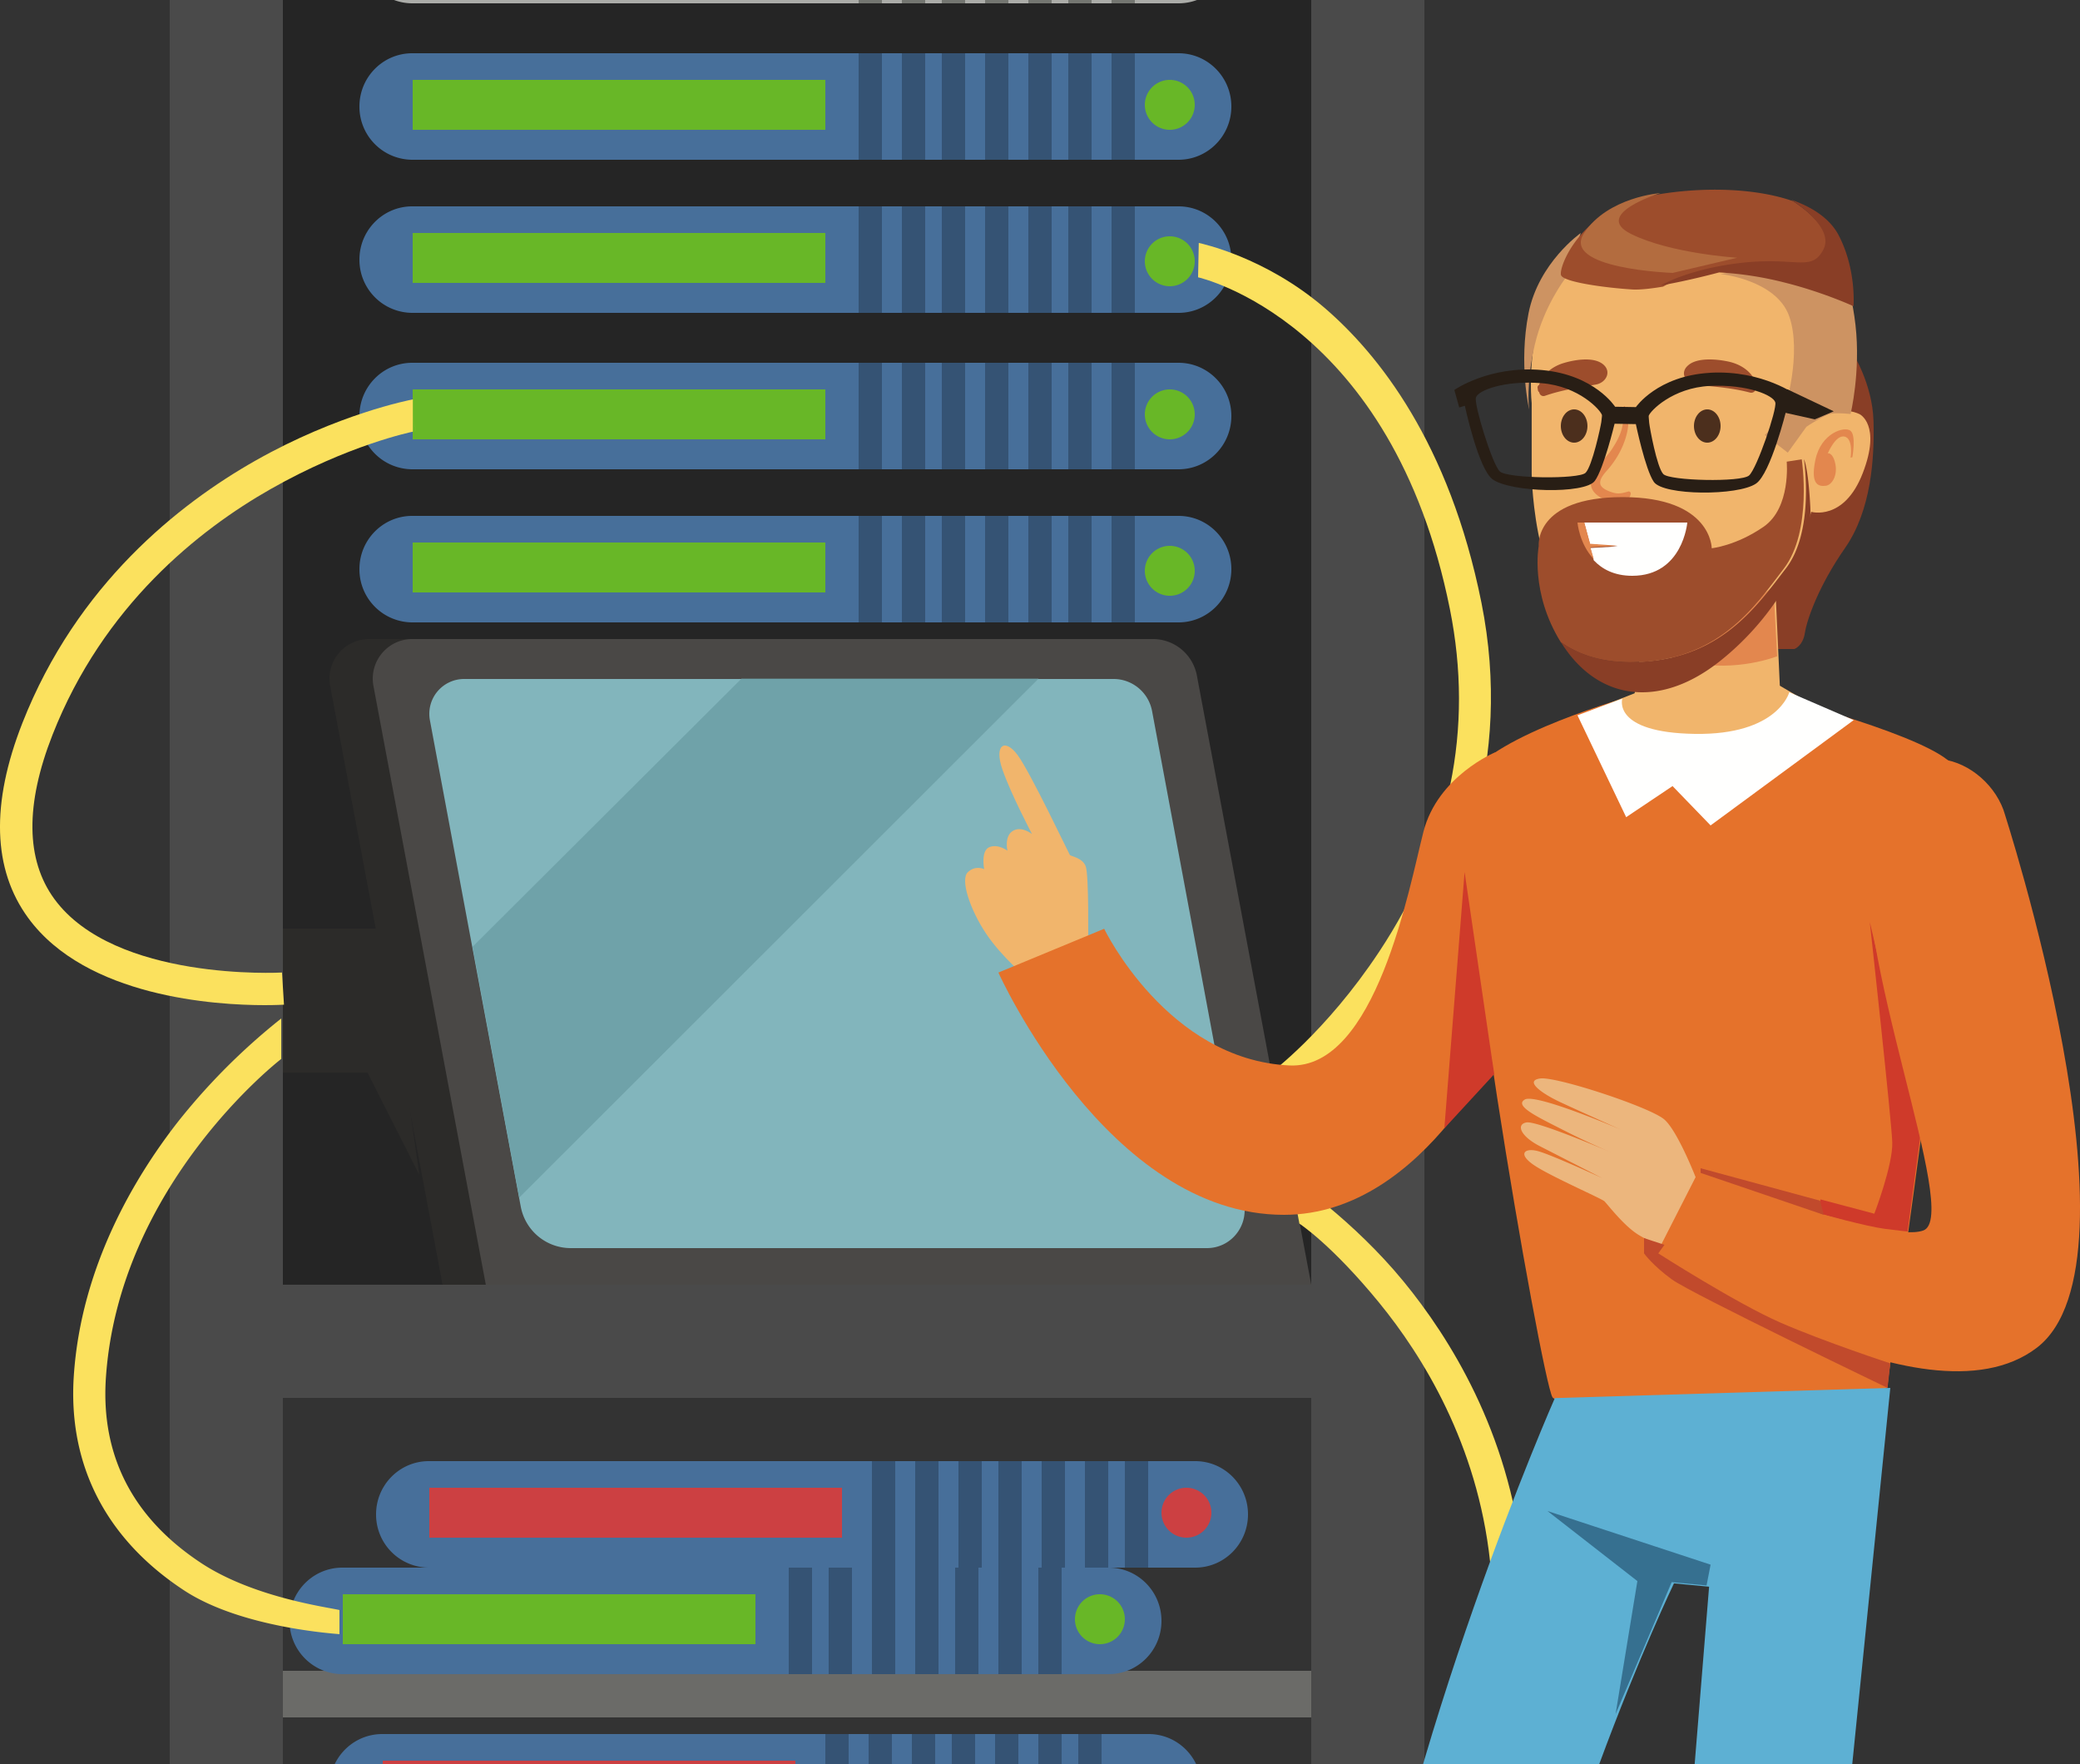 <svg xmlns="http://www.w3.org/2000/svg" xmlns:xlink="http://www.w3.org/1999/xlink" width="625" height="530" viewBox="0 0 625 530"><rect x="0" y="0" width="625" height="530" fill="#333333" stroke="none"/><defs><path id="4yoqa" d="M1537 5310.5c0 8.56-129.16 15.5-288.5 15.5s-288.5-6.94-288.5-15.5c0-8.56 129.16-15.5 288.5-15.5s288.5 6.94 288.5 15.5"/><path id="4yoqb" d="M1028 4970h343v-14h-343z"/><path id="4yoqc" d="M1028 5053h343v-14h-343z"/><path id="4yoqd" d="M1028 4850h343v-447h-343z"/><path id="4yoqe" d="M1293.4 4646h-222.48a11.9 11.9 0 0 0-11.71 14.08l33.77 179.92H1341l-34.36-183.04a13.46 13.46 0 0 0-13.24-10.96"/><path id="4yoqf" d="M1011 5303h34v-882.8c0-9.5-7.61-17.2-17-17.2s-17 7.7-17 17.2V5303"/><path id="4yoqg" d="M1354 5303h34v-882.8c0-9.5-7.61-17.2-17-17.2s-17 7.7-17 17.2V5303"/><path id="4yoqh" d="M1045 4874h320v-34h-320z"/><path id="4yoqi" d="M1306.4 4646h-222.48a11.9 11.9 0 0 0-11.71 14.08l33.77 179.92H1354l-34.36-183.04a13.46 13.46 0 0 0-13.23-10.96"/><path id="4yoqj" d="M1266.57 4660.31l-85.3.89-77.23 77.43 13.5 71.1 149.03-149.42m56.09 168.69h-191.17a15.28 15.28 0 0 1-15.02-12.5l-27.29-146.1a10.47 10.47 0 0 1 10.27-12.4h195.13c5.68 0 10.56 4.06 11.6 9.66l27.62 147.87c1.3 7-4.04 13.47-11.14 13.47"/><path id="4yoqk" d="M1086 4807l-15.56-30.72H1045V4733h30.43l10.57 74"/><path id="4yoql" d="M1314.13 4455h-230.26a15.94 15.94 0 0 1-15.87-16c0-8.84 7.1-16 15.87-16h230.26c8.76 0 15.87 7.16 15.87 16s-7.11 16-15.87 16"/><path id="4yoqm" d="M1084 4446h124v-15h-124z"/><path id="4yoqn" d="M1218 4455h7v-32h-7z"/><path id="4yoqo" d="M1231 4455h7v-32h-7z"/><path id="4yoqp" d="M1243 4455h7v-32h-7z"/><path id="4yoqq" d="M1256 4455h7v-32h-7z"/><path id="4yoqr" d="M1269 4455h7v-32h-7z"/><path id="4yoqs" d="M1281 4455h7v-32h-7z"/><path id="4yoqt" d="M1294 4455h7v-32h-7z"/><path id="4yoqu" d="M1323 4439.5c0-4.14-4.25-7.5-9.5-7.5s-9.5 3.36-9.5 7.5c0 4.14 4.25 7.5 9.5 7.5s9.5-3.36 9.5-7.5"/><path id="4yoqv" d="M1314.13 4502h-230.26a15.94 15.94 0 0 1-15.87-16c0-8.84 7.1-16 15.87-16h230.26c8.76 0 15.87 7.16 15.87 16s-7.11 16-15.87 16"/><path id="4yoqw" d="M1084 4493h124v-15h-124z"/><path id="4yoqx" d="M1218 4502h7v-32h-7z"/><path id="4yoqy" d="M1231 4502h7v-32h-7z"/><path id="4yoqz" d="M1243 4502h7v-32h-7z"/><path id="4yoqA" d="M1256 4502h7v-32h-7z"/><path id="4yoqB" d="M1269 4502h7v-32h-7z"/><path id="4yoqC" d="M1281 4502h7v-32h-7z"/><path id="4yoqD" d="M1294 4502h7v-32h-7z"/><path id="4yoqE" d="M1319 4485.5a7.5 7.5 0 1 0-15 0 7.5 7.5 0 0 0 15 0"/><path id="4yoqF" d="M1314.13 4548h-230.26a15.94 15.94 0 0 1-15.87-16c0-8.84 7.1-16 15.87-16h230.26c8.76 0 15.87 7.16 15.87 16s-7.11 16-15.87 16"/><path id="4yoqG" d="M1084 4539h124v-15h-124z"/><path id="4yoqH" d="M1218 4548h7v-32h-7z"/><path id="4yoqI" d="M1231 4548h7v-32h-7z"/><path id="4yoqJ" d="M1243 4548h7v-32h-7z"/><path id="4yoqK" d="M1256 4548h7v-32h-7z"/><path id="4yoqL" d="M1269 4548h7v-32h-7z"/><path id="4yoqM" d="M1281 4548h7v-32h-7z"/><path id="4yoqN" d="M1294 4548h7v-32h-7z"/><path id="4yoqO" d="M1319 4532.5a7.5 7.5 0 1 0-15 0 7.5 7.5 0 0 0 15 0"/><path id="4yoqP" d="M1314.13 4595h-230.26a15.94 15.94 0 0 1-15.87-16c0-8.84 7.1-16 15.87-16h230.26c8.76 0 15.87 7.16 15.87 16s-7.11 16-15.87 16"/><path id="4yoqQ" d="M1084 4586h124v-15h-124z"/><path id="4yoqR" d="M1218 4595h7v-32h-7z"/><path id="4yoqS" d="M1231 4595h7v-32h-7z"/><path id="4yoqT" d="M1243 4595h7v-32h-7z"/><path id="4yoqU" d="M1256 4595h7v-32h-7z"/><path id="4yoqV" d="M1269 4595h7v-32h-7z"/><path id="4yoqW" d="M1281 4595h7v-32h-7z"/><path id="4yoqX" d="M1294 4595h7v-32h-7z"/><path id="4yoqY" d="M1319 4578.5a7.5 7.5 0 1 0-15 0 7.5 7.5 0 0 0 15 0"/><path id="4yoqZ" d="M1314.13 4641h-230.26a15.94 15.94 0 0 1-15.87-16c0-8.84 7.1-16 15.87-16h230.26c8.76 0 15.87 7.16 15.87 16s-7.11 16-15.87 16"/><path id="4yoqaa" d="M1084 4632h124v-15h-124z"/><path id="4yoqab" d="M1218 4641h7v-32h-7z"/><path id="4yoqac" d="M1231 4641h7v-32h-7z"/><path id="4yoqad" d="M1243 4641h7v-32h-7z"/><path id="4yoqae" d="M1256 4641h7v-32h-7z"/><path id="4yoqaf" d="M1269 4641h7v-32h-7z"/><path id="4yoqag" d="M1281 4641h7v-32h-7z"/><path id="4yoqah" d="M1294 4641h7v-32h-7z"/><path id="4yoqai" d="M1319 4625.5a7.5 7.5 0 1 0-15 0 7.5 7.5 0 0 0 15 0"/><path id="4yoqaj" d="M1293.13 4957h-230.26a15.93 15.93 0 0 1-15.87-16c0-8.84 7.1-16 15.87-16h230.26c8.77 0 15.87 7.16 15.87 16s-7.1 16-15.87 16"/><path id="4yoqak" d="M1063 4948h124v-15h-124z"/><path id="4yoqal" d="M1197 4957h7v-32h-7z"/><path id="4yoqam" d="M1209 4957h7v-32h-7z"/><path id="4yoqan" d="M1222 4957h7v-32h-7z"/><path id="4yoqao" d="M1235 4957h7v-32h-7z"/><path id="4yoqap" d="M1247 4957h7v-32h-7z"/><path id="4yoqaq" d="M1260 4957h7v-32h-7z"/><path id="4yoqar" d="M1272 4957h7v-32h-7z"/><path id="4yoqas" d="M1298 4940.5a7.5 7.5 0 1 0-15 0 7.5 7.5 0 0 0 15 0"/><path id="4yoqat" d="M1319.13 4925h-230.26a15.94 15.94 0 0 1-15.87-16c0-8.84 7.1-16 15.87-16h230.26c8.77 0 15.87 7.16 15.87 16s-7.1 16-15.87 16"/><path id="4yoqau" d="M1089 4916h124v-15h-124z"/><path id="4yoqav" d="M1222 4925h7v-32h-7z"/><path id="4yoqaw" d="M1235 4925h7v-32h-7z"/><path id="4yoqax" d="M1248 4925h7v-32h-7z"/><path id="4yoqay" d="M1260 4925h7v-32h-7z"/><path id="4yoqaz" d="M1273 4925h7v-32h-7z"/><path id="4yoqaA" d="M1286 4925h7v-32h-7z"/><path id="4yoqaB" d="M1298 4925h7v-32h-7z"/><path id="4yoqaC" d="M1324 4908.5a7.5 7.5 0 1 0-15 0 7.5 7.5 0 0 0 15 0"/><path id="4yoqaD" d="M1325.13 5039h-230.26a15.94 15.94 0 0 1-15.87-16c0-8.84 7.1-16 15.87-16h230.26c8.77 0 15.87 7.16 15.87 16s-7.1 16-15.87 16"/><path id="4yoqaE" d="M1095 5030h124v-15h-124z"/><path id="4yoqaF" d="M1229 5039h7v-32h-7z"/><path id="4yoqaG" d="M1242 5039h7v-32h-7z"/><path id="4yoqaH" d="M1254 5039h7v-32h-7z"/><path id="4yoqaI" d="M1267 5039h7v-32h-7z"/><path id="4yoqaJ" d="M1280 5039h7v-32h-7z"/><path id="4yoqaK" d="M1292 5039h7v-32h-7z"/><path id="4yoqaL" d="M1305 5039h7v-32h-7z"/><path id="4yoqaM" d="M1334 5023.5c0-4.14-4.25-7.5-9.5-7.5s-9.5 3.36-9.5 7.5c0 4.14 4.25 7.5 9.5 7.5s9.5-3.36 9.5-7.5"/><path id="4yoqaN" d="M1305.13 5007h-230.26a15.94 15.94 0 0 1-15.87-16c0-8.84 7.1-16 15.87-16h230.26c8.77 0 15.87 7.16 15.87 16s-7.1 16-15.87 16"/><path id="4yoqaO" d="M1075 4998h124v-15h-124z"/><path id="4yoqaP" d="M1208 5007h7v-32h-7z"/><path id="4yoqaQ" d="M1221 5007h7v-32h-7z"/><path id="4yoqaR" d="M1234 5007h7v-32h-7z"/><path id="4yoqaS" d="M1246 5007h7v-32h-7z"/><path id="4yoqaT" d="M1259 5007h7v-32h-7z"/><path id="4yoqaU" d="M1272 5007h7v-32h-7z"/><path id="4yoqaV" d="M1284 5007h7v-32h-7z"/><path id="4yoqaW" d="M1314 4991.5c0-4.14-4.25-7.5-9.5-7.5s-9.5 3.36-9.5 7.5c0 4.14 4.25 7.5 9.5 7.5s9.5-3.36 9.5-7.5"/><path id="4yoqaX" d="M1039.57 4756c-14.76 0-53.65-2.37-71.09-26.19-10.69-14.6-11.28-34.32-1.75-58.59 16.36-41.62 47.1-65.84 70.02-78.82 24.76-14.03 46.43-18.23 47.3-18.4v9.7c-.39.08-19.46 4-42.79 17.28-21.44 12.2-50.2 34.91-65.47 73.77-8.24 20.98-8.06 37.58.54 49.35 18.14 24.8 67.9 22.13 68.4 22.1l.6 9.66c-.4.02-2.5.14-5.76.14zm45.42-172.5l-.94-4.75.95 4.75z"/><path id="4yoqaY" d="M1062 4945c-.75-.15-29.3-1.76-46.67-13.15-23.49-15.41-34.95-37.72-33.15-64.52 2.2-32.75 18.24-59.57 31.3-76.3a191.65 191.65 0 0 1 31.03-31.03v12.4-.24c-.67.5-48.78 37.88-52.69 95.82-1.56 23.34 8.05 42.05 28.58 55.61 15.79 10.44 38.13 13.3 41.6 14.15v7.26"/><path id="4yoqaZ" d="M1343.54 4788l-2.12-11.32c.18-.13 16.89-12.42 32.97-36.7 21.36-32.26 28.52-66.92 21.27-103-17.34-86.38-75.1-99.54-75.66-99.66l.21-10.32c.65.15 19.9 4.16 37.73 19.44 16.2 13.9 37.54 40.54 47.2 88.62 9.7 48.35-7.1 86.82-22.9 110.57-17.04 25.63-37.9 41.78-38.7 42.37"/><path id="4yoqba" d="M1334.28 5023l-6.28-6.94c10.4-4.47 36.92-10.59 52.8-24.3 20.85-18.03 29.92-41.12 26.93-68.65-3.81-35.2-20.22-61.67-33.31-77.69-14.29-17.48-23.85-23.68-23.98-23.78l-2.55-13.64c.59.4 18.65 12.5 33.84 31 14.02 17.07 31.58 45.35 35.67 83.06 4.18 38.64-14.29 63.35-30.51 77.29-17.39 14.91-51.84 23.4-52.61 23.65"/><path id="4yoqbb" d="M1102 4738.46l80.78-80.54h89.27l-156.03 155.9z"/><path id="4yoqbc" d="M1494.88 4663.67s45.44 11.75 52.07 20.36c6.63 8.61-20.29 184.08-19.77 186.73.53 2.65-97.37 8.36-100.69 3.06-3.31-5.3-32.62-173.14-25.33-186.1 7.29-12.97 49.52-24.72 49.52-24.72l44.2.67"/><path id="4yoqbd" d="M1485.74 5263l.26 44.56-79.8.44s-3.31-30.88 17.15-31c20.45-.1 35.12-13.85 35.12-13.85l27.27-.15"/><path id="4yoqbe" d="M1486 5303.57l-80 .43.42-6.57 79.54-.43.04 6.57"/><path id="4yoqbf" d="M1454.91 5266l13.09 5.13-1.29 3.87-14.71-7 2.91-2"/><path id="4yoqbg" d="M1447.35 5271l14.65 8.29-2.49 3.71-15.51-10.25 3.35-1.75"/><path id="4yoqbh" d="M1403.75 5263l.25 44.56-79.8.44s-3.3-30.88 17.15-31c20.46-.1 35.12-13.85 35.12-13.85l27.28-.15"/><path id="4yoqbi" d="M1404 5303.57l-80 .43.42-6.57 79.54-.43.04 6.57"/><path id="4yoqbj" d="M1372.92 5266l13.08 5.13-1.29 3.87-14.71-7 2.92-2"/><path id="4yoqbk" d="M1366.35 5271l14.65 8.29-2.48 3.71-15.52-10.25 3.35-1.75"/><path id="4yoqbl" d="M1516.67 4560s5.96 9.34 6.28 20.44c.31 11.1-.63 26.85-8.56 38.22-7.92 11.38-11.42 21.42-12.05 25.47-.63 4.04-3.17 4.87-3.17 4.87h-7.3l-8.87-32.67 20-41.32 13.67-15.01"/><path id="4yoqbm" d="M1455.25 4633.35l-4.25 30.26s3.28 10.16 19.51 10.39c16.22.22 24.49-9.71 24.49-9.71l-1.79-39.29-37.96 8.35"/><path id="4yoqbn" d="M1494 4651.18s-12.21 4.85-25.9 1.83c-13.68-3.02-15.1-6.8-15.1-6.8v-2.11l39.8-15.1 1.2 22.18"/><path id="4yoqbo" d="M1420.24 4575.14v21.21s.53 43.02 21.44 46.83c20.93 3.81 45.22-6.5 52.19-14.11 6.97-7.62 10.35-21.29 10.35-21.29s9.9 2.91 15.51-11.65c5.63-14.57-.97-17.7-.97-17.7s-4.35-2.24-9.3-.3c-4.95 1.94-6 3.43-6 3.43s8.7-30.17 3.9-45.4c-4.8-15.24-36.8-28.31-64.1-13.97-27.29 14.34-23.02 52.95-23.02 52.95"/><path id="4yoqbp" d="M1516.59 4591.38s1.24-6.58-.58-7.98c-1.83-1.4-8.83.74-10.51 8.72-1.69 7.97 1.3 8.05 3.13 7.83 1.82-.23 3.58-3.03 2.85-6.58-.73-3.54-2.26-3.17-2.26-3.17s2.35-5.64 5.04-5.03c2.68.62 1.82 6.33 1.82 6.33l.5-.12"/><path id="4yoqbq" d="M1469 4582c0-2.76 1.8-5 4-5s4 2.24 4 5-1.8 5-4 5-4-2.24-4-5"/><path id="4yoqbr" d="M1429 4582c0-2.76 1.8-5 4-5 2.21 0 4 2.24 4 5s-1.79 5-4 5c-2.2 0-4-2.24-4-5"/><path id="4yoqbs" d="M1438.02 4598.65c.3-3.61 4.29-6.6 6.17-9.46 1.2-1.8 2.29-3.69 2.95-5.75.8-2.43.6-4.76.77-7.25.01-.18.26-.27.35-.1 2.44 4.49.13 11.06-2.3 15.09a32.82 32.82 0 0 1-2.13 3.06c-1.02 1.32-3.53 3.48-2.91 5.37.41 1.26 2.7 2.1 3.86 2.42 1.64.47 2.9.1 4.48-.35.47-.14.8.3.73.72-.52 3.03-4.49 2.92-6.72 2.11-2.74-.99-5.52-2.61-5.25-5.86"/><path id="4yoqbt" d="M1467.57 4563.51c2.93-2.17 8.63-1.57 11.94-.84 3.42.77 6.57 2.75 7.96 5.97a.8.8 0 0 1 .53.83l-.07.67a.91.91 0 0 1-.36.64c-.1.8-.82 1.41-1.77 1.16-5.34-1.4-10.56-1.75-16-2.32-3.33-.35-5.4-3.77-2.23-6.1"/><path id="4yoqbu" d="M1439.55 4569.53c-5.21.93-10.22 1.61-15.28 3.38-.9.32-1.63-.25-1.77-1.07a.9.9 0 0 1-.39-.62l-.1-.68a.82.82 0 0 1 .45-.88c1.15-3.35 4.06-5.57 7.32-6.56 3.14-.96 8.58-1.93 11.54.08 3.19 2.17 1.41 5.78-1.77 6.35"/><path id="4yoqbv" d="M1477 4536.34s16.63 1.7 20.57 12.54c3.94 10.86-.95 28.46-2.5 30.63-1.56 2.17-4.77 5.18-4.77 5.18l6.9 5.31 5.58-7.76s5.43-3.73 7.68-3.99c2.25-.26 5.6.15 5.6.15s3.08-12.64 1.48-26.74c-1.6-14.11-6.03-21.66-6.03-21.66l-34.51 6.34"/><path id="4yoqbw" d="M1430.34 4537.65s-6.45 8.31-9.16 19.92c-2.72 11.61-1.71 19.43-1.71 19.43s-3.18-13.62-.18-28.86S1435 4524 1435 4524l-4.66 13.65"/><path id="4yoqbx" d="M1456.57 4512.7c14.1-2.6 30.41-2.38 42.16 1.72 0 0 13.2 8.1 9.67 14.91-2.27 4.38-4.94 4.04-10.81 3.7a75.62 75.62 0 0 0-13.26.26c-16.04 1.74-24.6 6.83-24.6 6.83-3.62.6-7.03 1-9.34.85-7.54-.47-20.47-2.14-21.32-4.27-.85-2.14 5.6-19.96 27.5-24"/><path id="4yoqby" d="M1483.72 4532.92a76.17 76.17 0 0 1 13.32-.25c5.9.33 8.59.67 10.86-3.72 3.56-6.82-9.7-14.95-9.7-14.95 6.54 2.27 11.66 5.74 14.23 10.59 5.43 10.3 4.51 21.41 4.51 21.41s-9.12-4.2-20.48-7.05a102.23 102.23 0 0 0-19.9-3.1s-9.32 2.53-17.56 3.91c0 0 8.6-5.1 24.72-6.84"/><path id="4yoqbz" d="M1462.61 4536s-33.77-1.18-26.61-12c7.15-10.82 22.92-12 22.92-12s-20.68 6.37-8.85 12.28c11.82 5.9 31.93 7.16 31.93 7.16l-19.39 4.56"/><path id="4yoqbA" d="M1495.99 4624.86c-8.69 11.33-19.74 28.14-46.2 28.14-9.37 0-16.07-2.64-20.8-6.04-9.28-14.93-6.64-28.87-6.64-28.87s-1.47-14.73 25.26-14.73 26.73 15.36 26.73 15.36 7.32-.73 15.6-6.46c8.26-5.72 6.93-19.55 6.93-19.55l4.52-.71s3.29 21.52-5.4 32.86"/><path id="4yoqbB" d="M1446.14 4618.17l-8.36-.6-1.78-6.57h31s-1.33 16-16.55 16c-5.43 0-9.09-2.04-11.55-4.65l-1.06-3.7 8.3-.48"/><path id="4yoqbC" d="M1436.06 4611l1.74 6.38 8.2.57-8.13.47 1.03 3.58c-4.36-4.58-4.9-11-4.9-11h2.06"/><path id="4yoqbD" d="M1476.7 4652.72c-17.47 13.82-35.34 11.91-46.33-3.76a48.1 48.1 0 0 1-1.37-2.07c4.78 3.4 11.53 6.03 20.99 6.03 26.7 0 37.85-16.79 46.61-28.1 8.77-11.32 5.45-32.82 5.45-32.82s1.25 1.98 1.92 14.36c.67 12.39-9.79 32.55-27.27 46.36"/><path id="4yoqbE" d="M1528 4871l-39.75 393h-41.8l27.1-333.27-10.56-1s-41.9 87.45-53.84 171.91c-11.94 84.46-.66 162.36-.66 162.36h-34.82s-17.91-106.44-4.97-196.5c12.93-90.07 58.5-193.44 58.5-193.44L1528 4871"/><path id="4yoqbF" d="M1489.3 5083.59s2.53-17.8-2.03-24.07c-4.56-6.26-20.2-4.94-22.8 10.23-2.6 15.16-3.91 41.2 0 44.82 3.9 3.63 16.29 4.94 20.52-8.9s4.31-22.08 4.31-22.08"/><path id="4yoqbG" d="M1369.78 5055.82s15.38-5.76 16.84 3.22c1.46 8.97-1.26 53.35-8.42 55.85s-14.2 0-14.2 0-.1-15.29 1.69-34.41c1.79-19.12 4.1-24.66 4.1-24.66"/><path id="4yoqbH" d="M1472.79 4930.35l1.21-6.24-49-16.11 27 21.04-6.55 39.96 16.86-39.64 10.48 1"/><path id="4yoqbI" d="M1545 4734.4c-2.44-.48-13-5.4-13-5.4l8.17 46 4.83-40.6"/><path id="4yoqbJ" d="M1507 4667.15s-4.3 21.23-36.2 21.84c-31.92.6-32.8-21.54-32.8-21.54l13.56-5.31 20.94 2.72 22.26-4.86 12.24 7.15"/><path id="4yoqbK" d="M1286.96 4737.42s.29-20.6-.74-23.18c-1.04-2.59-4.45-2.93-4.76-3.38-.3-.44-11.85-24.8-15.67-29.98-3.82-5.18-7.17-3.16-4.58 4.33 2.6 7.49 8.89 19.38 8.89 19.38s-3.2-2.56-5.8-.92c-2.6 1.64-1.59 5.92-1.59 5.92s-2.76-2.12-5.41-1.07c-2.66 1.05-1.58 6.62-1.58 6.62s-2.54-1.31-4.9.9c-2.36 2.2.65 11.27 5.52 18.53 4.88 7.25 12.46 13.43 12.46 13.43l18.16-10.58"/><path id="4yoqbL" d="M1447.47 4663.91s-3.21 10.2 21.8 10.59c25 .38 28.37-12.5 28.37-12.5l19.36 8.36-43 31.64-11.43-11.82-13.94 9.34-14.63-30.6 13.47-5"/><path id="4yoqbM" d="M1470 4808.95s-5.67-14.86-9.87-18.57c-4.19-3.7-32.49-13-37.31-12.35-4.82.65.21 4.4 6.07 7.14 5.84 2.73 18 8.17 18 8.17s-25.39-10.92-28.72-8.98c-3.34 1.93 4.17 5.38 11.53 9.15a242.08 242.08 0 0 0 14.5 6.78s-22.33-9.62-25.53-9.05c-3.18.58-1.81 4.14 4.04 7.14l18.73 9.59s-15.48-7.15-19.47-8.15c-3.97-1-6 .96-.9 4.34 5.08 3.38 20.14 9.93 21.02 10.76.87.84 5.73 7.23 10 9.93a21.45 21.45 0 0 0 8.18 3.15l9.73-19.05"/><path id="4yoqbN" d="M1537 4795.56l-15.17-64.56s6.53 59.39 6.76 66.2c.23 6.81-5.39 21.46-5.39 21.46l-16.2-4.3v4.3s13.73 3.82 19.37 4.55c5.64.73 6.82.79 6.82.79l3.81-28.44"/><path id="4yoqbO" d="M1561.99 4697.31s44.25 135.5 10.03 161.63c-34.24 26.14-114.02-28.72-114.02-28.72l12.34-24.2s55.88 21.87 67.56 17.69-22.32-84.94-16.08-118.85c6.23-33.9 33.9-24.52 40.17-7.55"/><path id="4yoqbP" d="M1471 4806.4l37 12.6-1.1-4.25-35.9-9.75v1.4"/><path id="4yoqbQ" d="M1458.28 4830.58s23.5 15.04 36.68 20.79c13.17 5.75 33.04 12.26 33.04 12.26l-.83 7.37s-58.9-28.32-64.74-32.55c-5.83-4.22-8.43-7.87-8.43-7.87V4826l6.13 2.01-1.85 2.57"/><path id="4yoqbR" d="M1473.85 4566c15.87-.9 26.15 6.83 26.15 6.83l-1.64 5.22-1.67-.55s-4.65 18.76-9.02 21.78c-5.43 3.76-27.9 3.64-30.73-.5-2.58-3.76-5.4-17.36-5.4-17.36h-.4l-5.59-.1h-.4s-3.25 13.5-5.94 17.17c-2.98 4.05-25.44 3.44-30.74-.5-4.27-3.16-8.31-22.06-8.31-22.06l-1.69.49-1.47-5.26s10.53-7.4 26.35-5.98c15.83 1.42 21.96 11.03 21.96 11.03h.33l5.58.1h.34s6.43-9.4 22.3-10.3zm-32.48 12.74c-.33-1.43-6.85-8.72-18.14-9.61-11.3-.9-19.18 2.2-19.75 4.33-.57 2.13 4.89 20 7.18 22.18 2.3 2.17 23.77 2.39 25.77.42 2-1.98 4.53-13.84 4.73-15.26.2-1.42.21-2.06.21-2.06zm52.08-3.81c-.5-2.15-8.3-5.5-19.6-4.98-11.31.53-18.07 7.6-18.45 9.01 0 0 0 .65.15 2.08.15 1.42 2.3 13.36 4.24 15.4 1.94 2.03 23.4 2.51 25.77.42 2.37-2.1 8.4-19.8 7.89-21.93z"/><path id="4yoqbS" d="M1497.13 4571l13.87 6.58-5.69 2.42-9.31-2.07.65-6.93h.48"/><path id="4yoqbT" d="M1409.35 4680s-17.35 7.14-21.64 23.92c-4.28 16.78-14.27 71.4-40.24 70.2-36.73-1.69-55.69-41.07-55.69-41.07l-31.78 13.16s32.74 72.86 85.87 72.79c43.22-.06 67.13-55.94 67.13-55.94l-3.65-83.06"/><path id="4yoqbU" d="M1408.34 4772.4l-8.26-56.4-6.08 77 15-16.28-.66-4.33"/></defs><g><g clip-path="url(#clip-A1F4253E-B02E-48BB-8ABF-352981413F7E)" transform="translate(-960 -4454)"><g><use fill="#d8caaf" xlink:href="#4yoqa"/></g><g><use fill="#6b6b68" xlink:href="#4yoqb"/></g><g><use fill="#6b6b68" xlink:href="#4yoqc"/></g><g><use fill="#252525" xlink:href="#4yoqd"/></g><g><use fill="#2c2b29" xlink:href="#4yoqe"/></g><g><use fill="#4a4a4a" xlink:href="#4yoqf"/></g><g><use fill="#4a4a4a" xlink:href="#4yoqg"/></g><g><use fill="#4a4a4a" xlink:href="#4yoqh"/></g><g><use fill="#4a4846" xlink:href="#4yoqi"/></g><g><use fill="#82b5bc" xlink:href="#4yoqj"/></g><g><use fill="#2c2b29" xlink:href="#4yoqk"/></g><g><use fill="#abaca8" xlink:href="#4yoql"/></g><g><use fill="#8ac14d" xlink:href="#4yoqm"/></g><g><use fill="#747671" xlink:href="#4yoqn"/></g><g><use fill="#747671" xlink:href="#4yoqo"/></g><g><use fill="#747671" xlink:href="#4yoqp"/></g><g><use fill="#747671" xlink:href="#4yoqq"/></g><g><use fill="#747671" xlink:href="#4yoqr"/></g><g><use fill="#747671" xlink:href="#4yoqs"/></g><g><use fill="#747671" xlink:href="#4yoqt"/></g><g><use fill="#8ac14d" xlink:href="#4yoqu"/></g><g><use fill="#476f9a" xlink:href="#4yoqv"/></g><g><use fill="#68b727" xlink:href="#4yoqw"/></g><g><use fill="#355374" xlink:href="#4yoqx"/></g><g><use fill="#355374" xlink:href="#4yoqy"/></g><g><use fill="#355374" xlink:href="#4yoqz"/></g><g><use fill="#355374" xlink:href="#4yoqA"/></g><g><use fill="#355374" xlink:href="#4yoqB"/></g><g><use fill="#355374" xlink:href="#4yoqC"/></g><g><use fill="#355374" xlink:href="#4yoqD"/></g><g><use fill="#68b727" xlink:href="#4yoqE"/></g><g><use fill="#476f9a" xlink:href="#4yoqF"/></g><g><use fill="#68b727" xlink:href="#4yoqG"/></g><g><use fill="#355374" xlink:href="#4yoqH"/></g><g><use fill="#355374" xlink:href="#4yoqI"/></g><g><use fill="#355374" xlink:href="#4yoqJ"/></g><g><use fill="#355374" xlink:href="#4yoqK"/></g><g><use fill="#355374" xlink:href="#4yoqL"/></g><g><use fill="#355374" xlink:href="#4yoqM"/></g><g><use fill="#355374" xlink:href="#4yoqN"/></g><g><use fill="#68b727" xlink:href="#4yoqO"/></g><g><use fill="#476f9a" xlink:href="#4yoqP"/></g><g><use fill="#68b727" xlink:href="#4yoqQ"/></g><g><use fill="#355374" xlink:href="#4yoqR"/></g><g><use fill="#355374" xlink:href="#4yoqS"/></g><g><use fill="#355374" xlink:href="#4yoqT"/></g><g><use fill="#355374" xlink:href="#4yoqU"/></g><g><use fill="#355374" xlink:href="#4yoqV"/></g><g><use fill="#355374" xlink:href="#4yoqW"/></g><g><use fill="#355374" xlink:href="#4yoqX"/></g><g><use fill="#68b727" xlink:href="#4yoqY"/></g><g><use fill="#476f9a" xlink:href="#4yoqZ"/></g><g><use fill="#68b727" xlink:href="#4yoqaa"/></g><g><use fill="#355374" xlink:href="#4yoqab"/></g><g><use fill="#355374" xlink:href="#4yoqac"/></g><g><use fill="#355374" xlink:href="#4yoqad"/></g><g><use fill="#355374" xlink:href="#4yoqae"/></g><g><use fill="#355374" xlink:href="#4yoqaf"/></g><g><use fill="#355374" xlink:href="#4yoqag"/></g><g><use fill="#355374" xlink:href="#4yoqah"/></g><g><use fill="#68b727" xlink:href="#4yoqai"/></g><g><use fill="#476f9a" xlink:href="#4yoqaj"/></g><g><use fill="#68b727" xlink:href="#4yoqak"/></g><g><use fill="#355374" xlink:href="#4yoqal"/></g><g><use fill="#355374" xlink:href="#4yoqam"/></g><g><use fill="#355374" xlink:href="#4yoqan"/></g><g><use fill="#355374" xlink:href="#4yoqao"/></g><g><use fill="#355374" xlink:href="#4yoqap"/></g><g><use fill="#355374" xlink:href="#4yoqaq"/></g><g><use fill="#355374" xlink:href="#4yoqar"/></g><g><use fill="#68b727" xlink:href="#4yoqas"/></g><g><use fill="#476f9a" xlink:href="#4yoqat"/></g><g><use fill="#cc4042" xlink:href="#4yoqau"/></g><g><use fill="#355374" xlink:href="#4yoqav"/></g><g><use fill="#355374" xlink:href="#4yoqaw"/></g><g><use fill="#355374" xlink:href="#4yoqax"/></g><g><use fill="#355374" xlink:href="#4yoqay"/></g><g><use fill="#355374" xlink:href="#4yoqaz"/></g><g><use fill="#355374" xlink:href="#4yoqaA"/></g><g><use fill="#355374" xlink:href="#4yoqaB"/></g><g><use fill="#cc4042" xlink:href="#4yoqaC"/></g><g><use fill="#abaca8" xlink:href="#4yoqaD"/></g><g><use fill="#8ac14d" xlink:href="#4yoqaE"/></g><g><use fill="#747671" xlink:href="#4yoqaF"/></g><g><use fill="#747671" xlink:href="#4yoqaG"/></g><g><use fill="#747671" xlink:href="#4yoqaH"/></g><g><use fill="#747671" xlink:href="#4yoqaI"/></g><g><use fill="#747671" xlink:href="#4yoqaJ"/></g><g><use fill="#747671" xlink:href="#4yoqaK"/></g><g><use fill="#747671" xlink:href="#4yoqaL"/></g><g><use fill="#8ac14d" xlink:href="#4yoqaM"/></g><g><use fill="#476f9a" xlink:href="#4yoqaN"/></g><g><use fill="#cc4042" xlink:href="#4yoqaO"/></g><g><use fill="#355374" xlink:href="#4yoqaP"/></g><g><use fill="#355374" xlink:href="#4yoqaQ"/></g><g><use fill="#355374" xlink:href="#4yoqaR"/></g><g><use fill="#355374" xlink:href="#4yoqaS"/></g><g><use fill="#355374" xlink:href="#4yoqaT"/></g><g><use fill="#355374" xlink:href="#4yoqaU"/></g><g><use fill="#355374" xlink:href="#4yoqaV"/></g><g><use fill="#cc4042" xlink:href="#4yoqaW"/></g><g><use fill="#fbe15e" xlink:href="#4yoqaX"/></g><g><use fill="#fbe15e" xlink:href="#4yoqaY"/></g><g><use fill="#fbe15e" xlink:href="#4yoqaZ"/></g><g><use fill="#fbe15e" xlink:href="#4yoqba"/></g><g><use fill="#6fa2a9" xlink:href="#4yoqbb"/></g><g><use fill="#e5722b" xlink:href="#4yoqbc"/></g><g><use fill="#de4e35" xlink:href="#4yoqbd"/></g><g><use fill="#fffffe" xlink:href="#4yoqbe"/></g><g><use fill="#fffffe" xlink:href="#4yoqbf"/></g><g><use fill="#fffffe" xlink:href="#4yoqbg"/></g><g><use fill="#de4e35" xlink:href="#4yoqbh"/></g><g><use fill="#fffffe" xlink:href="#4yoqbi"/></g><g><use fill="#fffffe" xlink:href="#4yoqbj"/></g><g><use fill="#fffffe" xlink:href="#4yoqbk"/></g><g><use fill="#893e26" xlink:href="#4yoqbl"/></g><g><use fill="#f1b56c" xlink:href="#4yoqbm"/></g><g><use fill="#e3874e" xlink:href="#4yoqbn"/></g><g><use fill="#f1b56c" xlink:href="#4yoqbo"/></g><g><use fill="#e3874e" xlink:href="#4yoqbp"/></g><g><use fill="#4c2f1d" xlink:href="#4yoqbq"/></g><g><use fill="#4c2f1d" xlink:href="#4yoqbr"/></g><g><use fill="#e3874e" xlink:href="#4yoqbs"/></g><g><use fill="#9d4d2c" xlink:href="#4yoqbt"/></g><g><use fill="#9d4d2c" xlink:href="#4yoqbu"/></g><g><use fill="#cd9362" xlink:href="#4yoqbv"/></g><g><use fill="#cd9362" xlink:href="#4yoqbw"/></g><g><use fill="#9d4d2c" xlink:href="#4yoqbx"/></g><g><use fill="#893e26" xlink:href="#4yoqby"/></g><g><use fill="#b36c3f" xlink:href="#4yoqbz"/></g><g><use fill="#9d4d2c" xlink:href="#4yoqbA"/></g><g><use fill="#fffffe" xlink:href="#4yoqbB"/></g><g><use fill="#e3874e" xlink:href="#4yoqbC"/></g><g><use fill="#893e26" xlink:href="#4yoqbD"/></g><g><use fill="#5db0d3" xlink:href="#4yoqbE"/></g><g><use fill="#367090" xlink:href="#4yoqbF"/></g><g><use fill="#367090" xlink:href="#4yoqbG"/></g><g><use fill="#367090" xlink:href="#4yoqbH"/></g><g><use fill="#dcb63d" xlink:href="#4yoqbI"/></g><g><use fill="#f1b56c" xlink:href="#4yoqbJ"/></g><g><use fill="#f1b56c" xlink:href="#4yoqbK"/></g><g><use fill="#fffffe" xlink:href="#4yoqbL"/></g><g><use fill="#ecb67d" xlink:href="#4yoqbM"/></g><g><use fill="#cf3a2a" xlink:href="#4yoqbN"/></g><g><use fill="#e5722b" xlink:href="#4yoqbO"/></g><g><use fill="#c14a2c" xlink:href="#4yoqbP"/></g><g><use fill="#c14a2c" xlink:href="#4yoqbQ"/></g><g><use fill="#281e15" xlink:href="#4yoqbR"/></g><g><use fill="#281e15" xlink:href="#4yoqbS"/></g><g><use fill="#e5722b" xlink:href="#4yoqbT"/></g><g><use fill="#cf3a2a" xlink:href="#4yoqbU"/></g></g></g></svg>